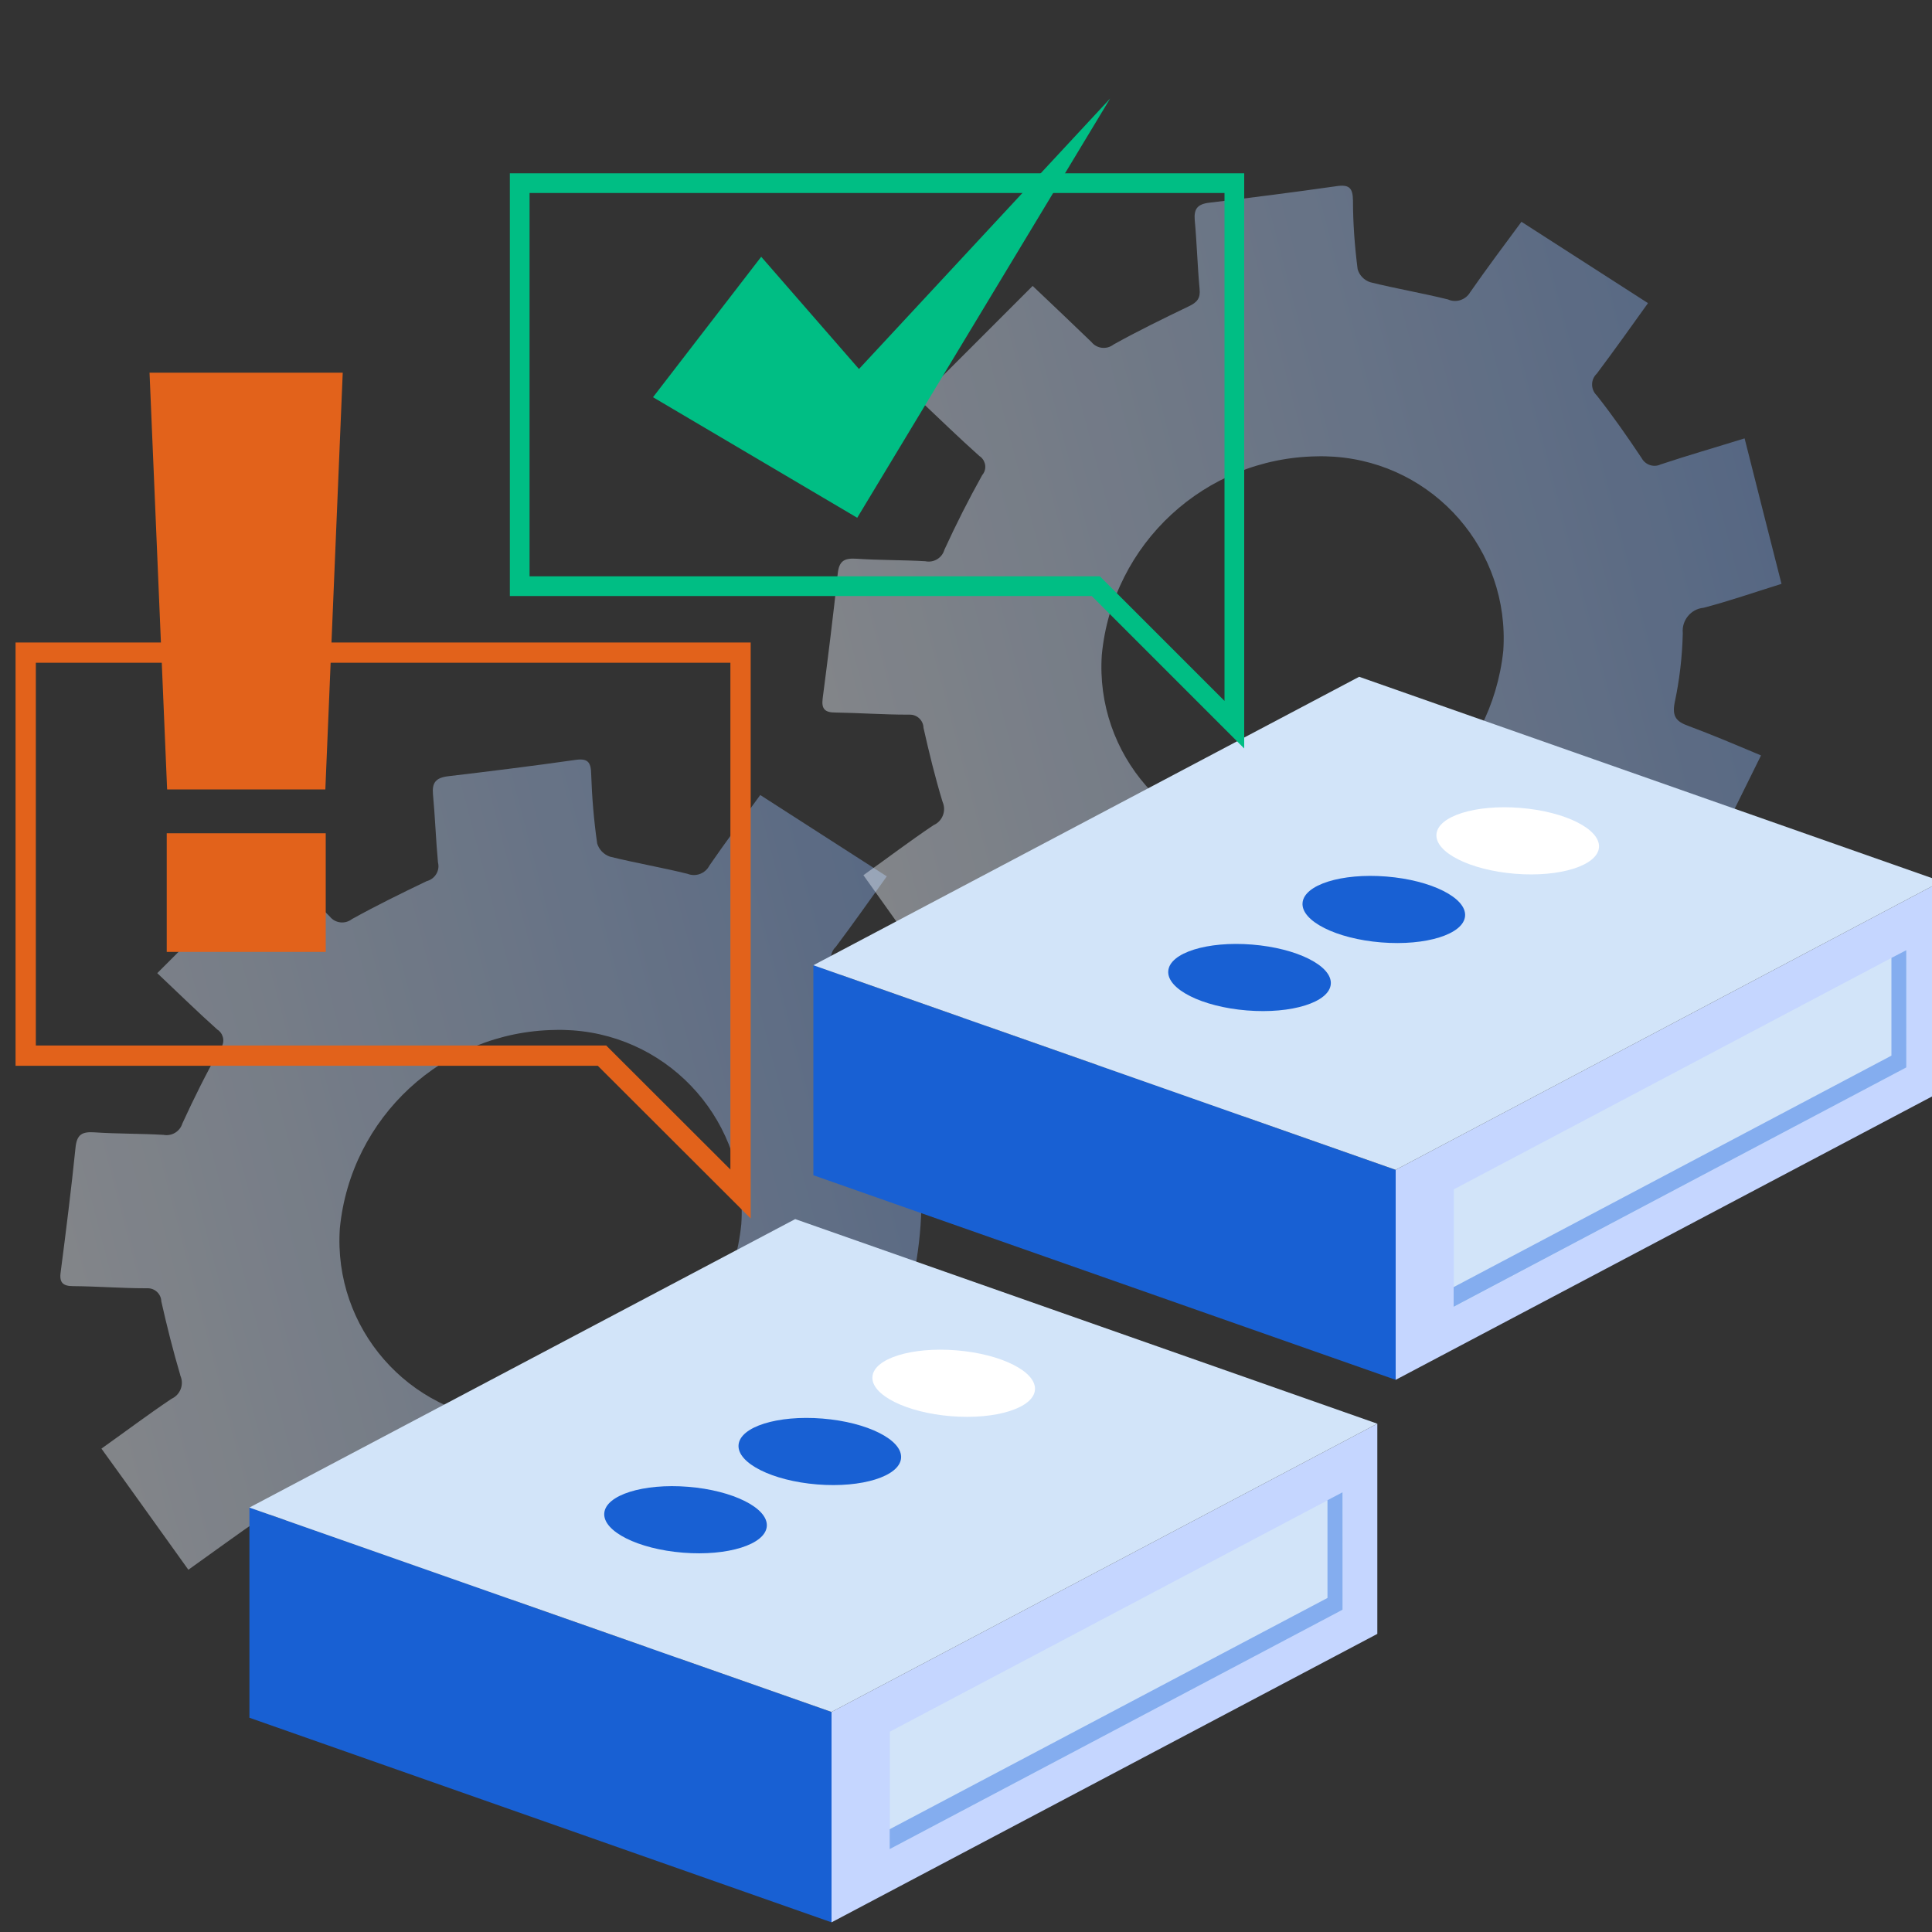 <?xml version="1.0" encoding="UTF-8"?>
<svg id="Layer_1" data-name="Layer 1" xmlns="http://www.w3.org/2000/svg" xmlns:xlink="http://www.w3.org/1999/xlink" viewBox="0 0 100 100">
  <rect x="0" y="0" width="100" height="100" fill="#333333" stroke="none"/>
  <defs>
    <style>
      .cls-1 {
        fill: url(#linear-gradient-2);
      }

      .cls-1, .cls-2 {
        isolation: isolate;
        opacity: .54;
      }

      .cls-2 {
        fill: url(#linear-gradient);
      }

      .cls-3 {
        fill: #00be84;
      }

      .cls-4 {
        fill: #fff;
      }

      .cls-5 {
        fill: #84adef;
      }

      .cls-6 {
        fill: #d2e4f9;
      }

      .cls-7 {
        fill: #c5d6ff;
      }

      .cls-8 {
        fill: #e2621b;
      }

      .cls-9 {
        fill: #1860d3;
      }

      .cls-10 {
        stroke: #e2621b;
        stroke-width: 1.05px;
      }

      .cls-10, .cls-11 {
        fill: none;
        stroke-miterlimit: 10;
      }

      .cls-11 {
        stroke: #00be84;
        stroke-width: 1.02px;
      }

      .cls-12 {
        opacity: .79;
      }
    </style>
    <linearGradient id="linear-gradient" x1="-832.41" y1="-1695.8" x2="-789.54" y2="-1695.8" gradientTransform="translate(511.77 -1793.89) rotate(-10.92) scale(1.16 -1.02) skewX(-3.34)" gradientUnits="userSpaceOnUse">
      <stop offset="0" stop-color="#ebf2fc"/>
      <stop offset="1" stop-color="#84adef"/>
    </linearGradient>
    <linearGradient id="linear-gradient-2" x1="-793.23" y1="-1674.57" x2="-750.34" y2="-1674.57" xlink:href="#linear-gradient"/>
  </defs>
  <g class="cls-12">
    <path class="cls-2" d="M8.13,50.38l5.89-5.89c1.05,.98,2.07,1.96,3.05,2.95,.28,.35,.79,.41,1.15,.13,0,0,0,0,0,0,1.26-.7,2.55-1.33,3.86-1.96,.43-.11,.7-.54,.59-.97,0,0,0,0,0,0-.11-1.17-.15-2.36-.26-3.54-.05-.58,.14-.84,.77-.92,2.19-.26,4.37-.53,6.55-.84,.69-.11,.86,.09,.87,.74,.04,1.2,.14,2.4,.31,3.58,.1,.32,.34,.57,.66,.68,1.33,.33,2.69,.56,4.02,.89,.43,.17,.92-.02,1.13-.43,.83-1.21,1.73-2.41,2.63-3.65l6.55,4.21c-.9,1.26-1.75,2.46-2.64,3.65-.31,.29-.33,.77-.05,1.08,.02,.02,.03,.03,.05,.05,.83,1.04,1.59,2.13,2.33,3.24,.18,.36,.62,.51,.98,.33,1.41-.47,2.84-.88,4.35-1.35,.64,2.51,1.26,4.96,1.91,7.53-1.38,.43-2.7,.88-4.04,1.24-.66,.04-1.15,.6-1.12,1.26,0,.05,0,.09,.02,.14-.03,1.2-.17,2.39-.41,3.56-.15,.72,.09,.98,.69,1.2,1.25,.45,2.46,.98,3.78,1.53l-3.64,7.3c-1.32-.53-2.6-.98-3.86-1.57-.46-.29-1.06-.16-1.36,.3,0,0,0,0,0,.01-.9,1-1.85,1.95-2.86,2.85-.42,.25-.55,.8-.3,1.21,.01,.02,.02,.04,.03,.05,.6,1.19,1.13,2.41,1.74,3.73l-7.48,3.71c-.6-1.28-1.2-2.49-1.72-3.73-.24-.55-.53-.68-1.15-.57-1.57,.28-3.14,.48-4.79,.73-.46,1.51-.98,3.1-1.46,4.79l-7.86-1.66,1.45-4.79c-1.4-.98-2.73-1.88-4.1-2.74-.28-.09-.59-.05-.84,.11-1.26,.86-2.49,1.77-3.8,2.7-1.51-2.1-2.95-4.13-4.5-6.27,1.24-.88,2.42-1.77,3.63-2.58,.46-.21,.66-.75,.45-1.21,0,0,0-.01,0-.02-.37-1.25-.69-2.52-.98-3.81-.01-.38-.33-.69-.72-.68-.03,0-.06,0-.09,0-1.25,0-2.49-.1-3.75-.11-.52,0-.73-.17-.65-.72,.28-2.16,.55-4.31,.77-6.46,.07-.69,.36-.82,.98-.78,1.19,.08,2.39,.06,3.57,.13,.43,.08,.85-.17,.98-.59,.6-1.31,1.24-2.6,1.96-3.87,.24-.28,.2-.69-.07-.93-.02-.02-.05-.04-.07-.05-1.03-.92-2.02-1.89-3.12-2.93Zm19.15,23.19c5.75-.11,10.51-4.49,11.09-10.21,.35-5.18-3.56-9.67-8.74-10.03-.3-.02-.61-.03-.91-.02-5.78,.09-10.57,4.52-11.13,10.27-.35,5.16,3.55,9.62,8.7,9.97,.33,.02,.66,.03,.99,.01Z"/>
  </g>
  <g class="cls-12">
    <path class="cls-1" d="M47.56,20.69l5.89-5.89c1.04,.98,2.06,1.96,3.04,2.9,.28,.35,.79,.41,1.15,.13,0,0,0,0,0,0,1.26-.7,2.55-1.33,3.86-1.96,.48-.22,.64-.44,.59-.92-.11-1.18-.14-2.37-.25-3.55-.05-.58,.13-.84,.77-.91,2.18-.26,4.36-.54,6.54-.85,.69-.11,.87,.09,.88,.74,0,1.19,.09,2.37,.24,3.55,.09,.32,.34,.58,.66,.68,1.33,.33,2.69,.56,4.02,.89,.42,.19,.92,.02,1.15-.38,.85-1.22,1.74-2.41,2.65-3.64l6.55,4.21c-.9,1.26-1.76,2.46-2.65,3.65-.31,.29-.33,.78-.03,1.1,.01,.01,.02,.02,.03,.03,.82,1.04,1.58,2.13,2.32,3.24,.19,.35,.62,.5,.98,.33,1.41-.47,2.84-.88,4.35-1.35,.63,2.51,1.26,4.97,1.91,7.53-1.38,.43-2.7,.89-4.04,1.24-.65,.06-1.13,.65-1.07,1.3,0,.02,0,.03,0,.05-.03,1.2-.17,2.39-.42,3.56-.14,.72,.09,.98,.7,1.2,1.24,.46,2.46,.98,3.77,1.53l-3.63,7.35c-1.33-.53-2.61-.98-3.86-1.57-.46-.29-1.06-.16-1.36,.3,0,0,0,0,0,.01-.9,1-1.85,1.95-2.86,2.85-.42,.25-.56,.8-.31,1.22,0,.01,.02,.03,.03,.04,.6,1.19,1.13,2.41,1.74,3.73l-7.44,3.69c-.6-1.28-1.2-2.49-1.73-3.73-.23-.55-.53-.68-1.14-.57-1.57,.28-3.15,.49-4.79,.73-.49,1.52-.95,3.1-1.47,4.79l-7.86-1.66,1.42-4.79c-1.4-.98-2.74-1.88-4.11-2.74-.28-.09-.59-.04-.83,.12-1.27,.85-2.5,1.76-3.8,2.69l-4.46-6.26c1.25-.89,2.42-1.78,3.63-2.59,.46-.2,.67-.74,.47-1.2,0,0,0-.02-.01-.03-.38-1.25-.69-2.52-.98-3.81-.01-.38-.33-.69-.72-.68-.03,0-.06,0-.09,0-1.26,0-2.5-.09-3.75-.11-.53,0-.73-.17-.66-.72,.28-2.15,.55-4.31,.78-6.46,.07-.69,.36-.82,.98-.78,1.18,.08,2.38,.06,3.56,.13,.43,.09,.86-.17,.98-.59,.6-1.31,1.25-2.6,1.96-3.87,.24-.28,.2-.69-.07-.93-.02-.02-.05-.04-.07-.05-1.03-.92-2.03-1.89-3.13-2.93Zm19.16,23.17c5.74-.11,10.49-4.48,11.09-10.18,.35-5.19-3.56-9.68-8.75-10.04-.3-.02-.61-.03-.91-.02-5.78,.09-10.57,4.52-11.12,10.27-.35,5.15,3.55,9.61,8.7,9.95,.33,.02,.66,.03,.99,.01Z"/>
  </g>
  <polygon class="cls-7" points="71.29 84.57 43.04 99.5 43.04 88.61 71.29 73.69 71.29 84.57"/>
  <polygon class="cls-6" points="69.49 83.32 46.06 95.71 46.06 89.63 69.5 77.24 69.49 83.32"/>
  <polygon class="cls-5" points="69.49 77.24 69.49 83.32 46.05 95.71 46.05 94.68 68.71 82.71 68.71 77.65 69.49 77.24"/>
  <polygon class="cls-9" points="12.91 88.91 43.04 99.5 43.04 88.61 12.91 78.03 12.91 88.91"/>
  <polygon class="cls-6" points="12.91 78.03 43.04 88.61 71.29 73.69 41.16 63.1 12.91 78.03"/>
  <ellipse class="cls-4" cx="49.36" cy="71.6" rx="1.71" ry="4.22" transform="translate(-25.98 115.03) rotate(-85.38)"/>
  <ellipse class="cls-9" cx="42.43" cy="75.13" rx="1.71" ry="4.22" transform="translate(-35.87 111.37) rotate(-85.38)"/>
  <ellipse class="cls-9" cx="35.49" cy="78.66" rx="1.71" ry="4.22" transform="translate(-45.78 107.7) rotate(-85.38)"/>
  <polygon class="cls-7" points="100.48 56.5 72.24 71.42 72.24 60.55 100.48 45.62 100.48 56.5"/>
  <polygon class="cls-6" points="98.67 55.25 75.25 67.65 75.25 61.56 98.68 49.17 98.67 55.25"/>
  <polygon class="cls-5" points="98.67 49.18 98.67 55.25 75.24 67.64 75.24 66.62 97.9 54.64 97.9 49.58 98.67 49.18"/>
  <polygon class="cls-9" points="42.1 60.83 72.24 71.42 72.24 60.55 42.1 49.96 42.1 60.83"/>
  <polygon class="cls-6" points="42.1 49.96 72.24 60.55 100.48 45.62 70.35 35.03 42.1 49.96"/>
  <ellipse class="cls-4" cx="78.56" cy="43.53" rx="1.71" ry="4.22" transform="translate(28.84 118.32) rotate(-85.38)"/>
  <ellipse class="cls-9" cx="71.62" cy="47.07" rx="1.71" ry="4.22" transform="translate(18.94 114.67) rotate(-85.38)"/>
  <ellipse class="cls-9" cx="64.68" cy="50.6" rx="1.71" ry="4.22" transform="translate(9.03 110.99) rotate(-85.38)"/>
  <polygon class="cls-11" points="26.9 9.48 63.89 9.48 63.89 37.51 56.72 30.34 26.9 30.34 26.9 9.48"/>
  <polygon class="cls-10" points="1.33 33.78 38.33 33.78 38.33 61.8 31.16 54.64 1.33 54.64 1.33 33.78"/>
  <polygon class="cls-8" points="16.84 40.86 8.65 40.86 7.74 19.29 17.74 19.29 16.84 40.86"/>
  <rect class="cls-8" x="8.63" y="43.13" width="8.23" height="6.14"/>
  <polygon class="cls-3" points="39.4 13.29 33.8 20.56 44.37 26.8 57.46 5.1 44.46 19.1 39.4 13.29"/>
</svg>